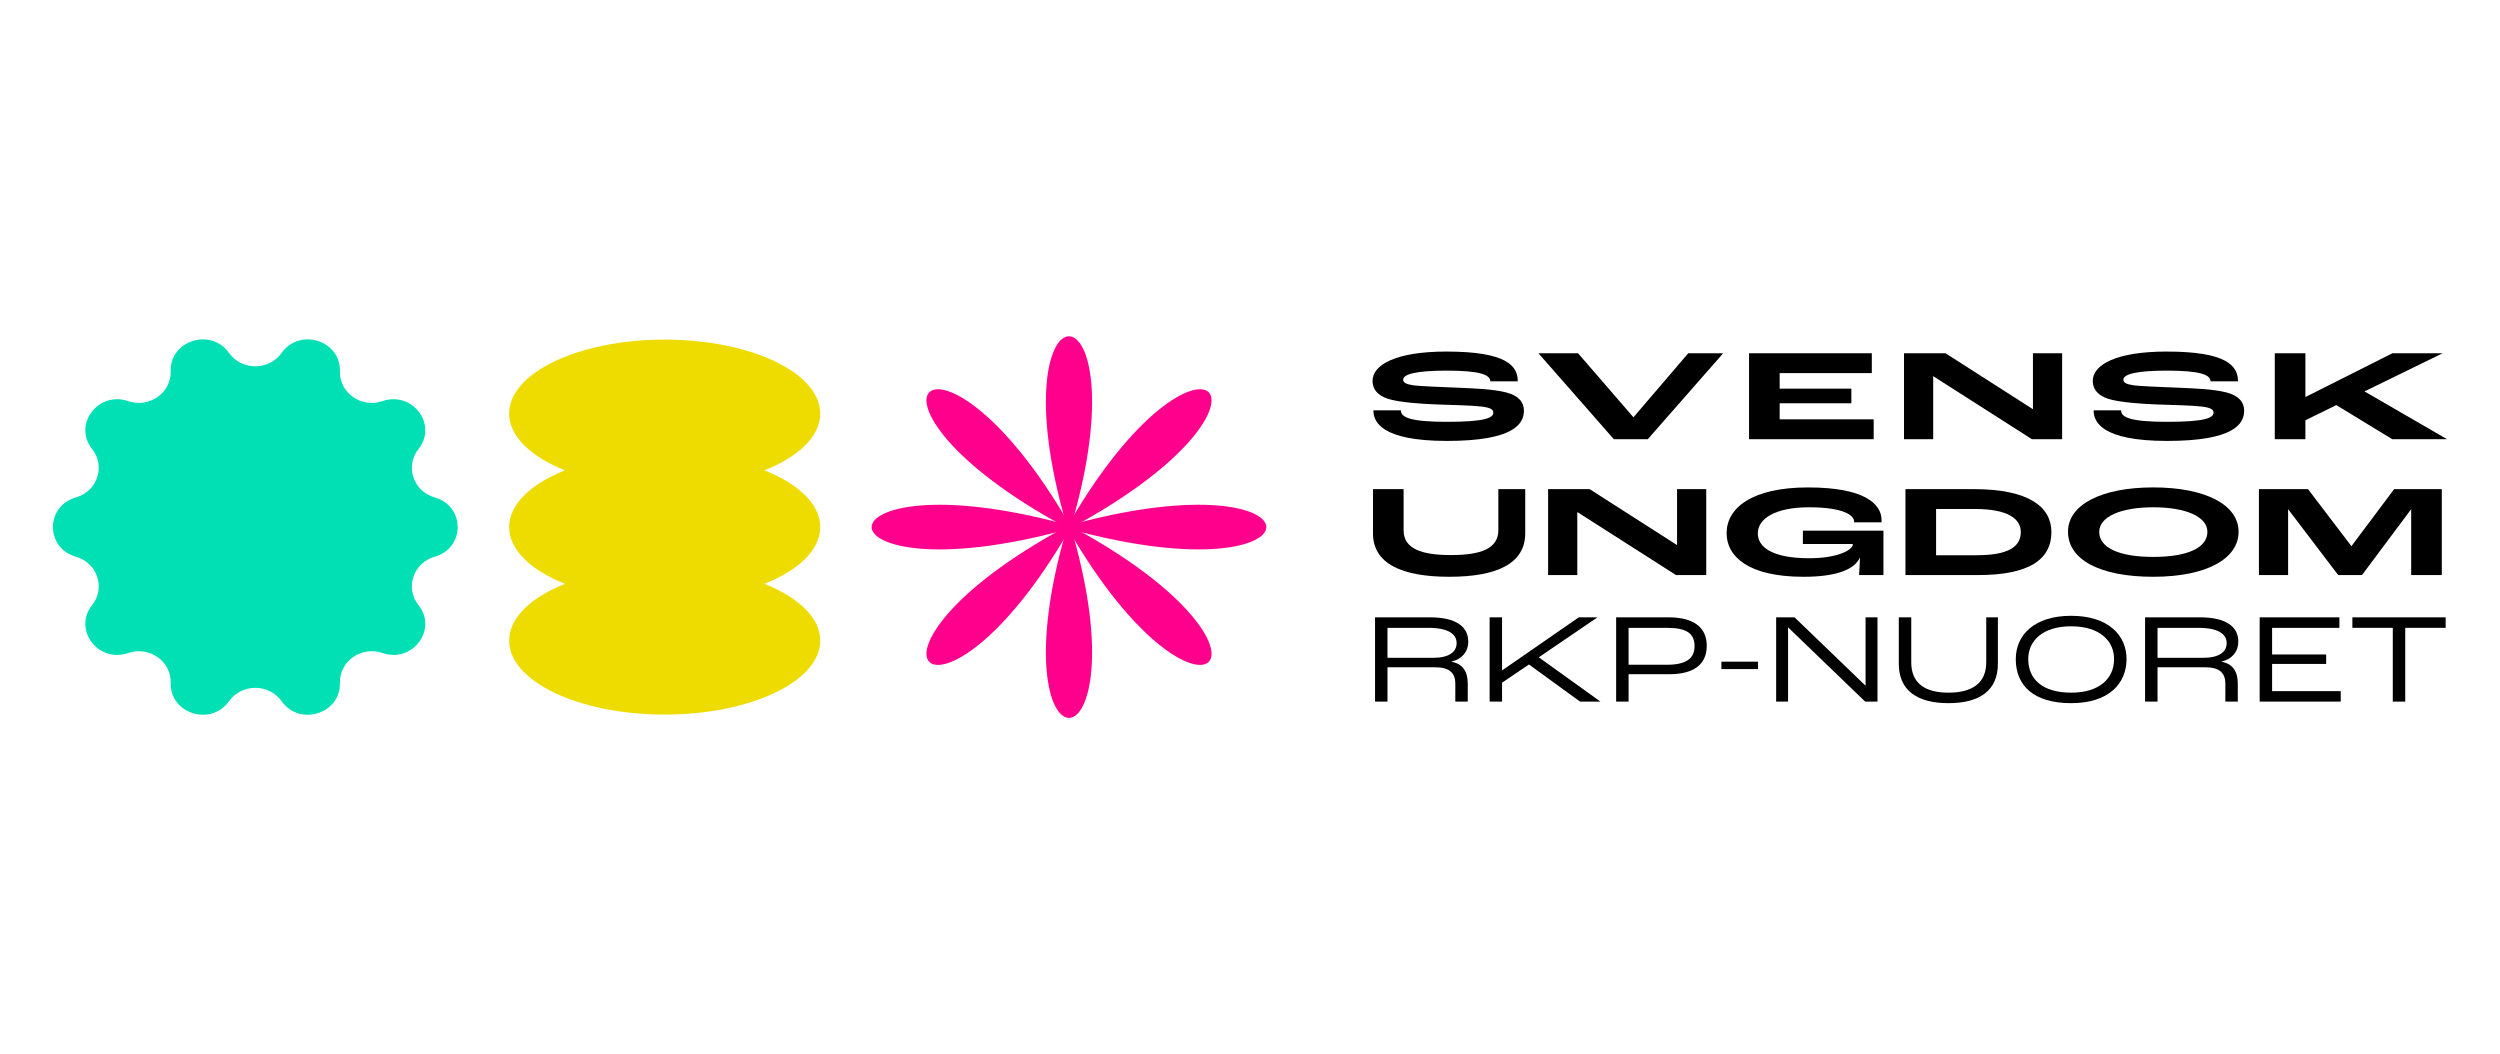 <svg xmlns="http://www.w3.org/2000/svg" viewBox="0 0 1366 576"><defs><style>      .cls-1 {        fill: #00e0b4;      }      .cls-2 {        fill: #ff008c;      }      .cls-3 {        fill: #eedc00;      }    </style></defs><g><g id="Layer_1"><g><g><path class="cls-2" d="M586.09,288c128.58,69.72,70.12,126.24-1.99,1.92-72.11,124.32-130.56,67.8-1.99-1.92-128.58-69.72-70.12-126.24,1.99-1.92,72.11-124.32,130.56-67.8,1.99,1.92Z"></path><path class="cls-2" d="M582.69,286.64c-39.93-137.2,42.74-137.2,2.81,0,141.9-38.61,141.9,41.32,0,2.72,39.93,137.2-42.74,137.2-2.81,0-141.9,38.61-141.9-41.32,0-2.72Z"></path></g><path class="cls-3" d="M448.18,288c0-12.46-11.86-23.59-30.49-31.01,18.63-7.41,30.49-18.55,30.49-31.01,0-22.32-38.05-40.42-84.99-40.42s-84.99,18.1-84.99,40.42c0,12.46,11.86,23.59,30.49,31.01-18.63,7.41-30.49,18.55-30.49,31.01s11.86,23.59,30.49,31.01c-18.63,7.41-30.49,18.55-30.49,31.01,0,22.32,38.05,40.42,84.99,40.42s84.99-18.1,84.99-40.42c0-12.46-11.86-23.59-30.49-31.01,18.63-7.41,30.49-18.55,30.49-31.01Z"></path><path class="cls-1" d="M153.89,383.17h0c-6.93-9.78-21.85-9.78-28.78,0h0c-9.83,13.87-32.31,6.81-31.83-10h0c.34-11.85-11.73-20.33-23.28-16.36h0c-16.39,5.64-30.28-12.85-19.67-26.18h0c7.48-9.39,2.87-23.12-8.89-26.46h0c-16.69-4.75-16.69-27.6,0-32.36h0c11.76-3.35,16.37-17.07,8.89-26.46h0c-10.61-13.33,3.28-31.81,19.67-26.18h0c11.55,3.97,23.62-4.51,23.28-16.36h0c-.48-16.81,22-23.87,31.83-10h0c6.93,9.78,21.85,9.78,28.78,0h0c9.83-13.87,32.31-6.81,31.83,10h0c-.34,11.85,11.73,20.33,23.28,16.36h0c16.39-5.64,30.28,12.85,19.67,26.18h0c-7.48,9.39-2.87,23.12,8.89,26.46h0c16.69,4.75,16.69,27.6,0,32.36h0c-11.76,3.35-16.37,17.07-8.89,26.46h0c10.61,13.33-3.28,31.81-19.67,26.18h0c-11.55-3.97-23.62,4.51-23.28,16.36h0c.48,16.81-22,23.87-31.83,10Z"></path><g><g><path d="M750.43,224.21h15.01c0,3.5,4.07,6.28,25.02,6.28s25.49-2.14,25.49-5.07c0-1.64-1.56-2.71-6.49-3.28-5.24-.64-16.11-.86-24.32-1.14-8.21-.29-20.88-1.14-26.9-3.14-5.16-1.71-8.29-4.93-8.29-9.71,0-8.71,12.43-16.06,40.42-16.06,33.15,0,38.94,7.99,38.94,16.27h-15.01c0-3.64-5.86-5.85-23.85-5.85-16.5,0-23.77,1.93-23.77,4.93,0,1.5,1.41,2.43,5,3,3.83.64,16.03,1,24.08,1.36,9.85.43,20.17.79,27.29,2.64,6.8,1.78,9.62,5.35,9.62,9.99,0,7.28-5.79,16.49-42.06,16.49s-40.19-10.71-40.19-16.7Z"></path><path d="M840.59,193.02h21.66l30.18,34.9h.16l29.87-34.9h19.08l-41.2,46.97h-18.53l-41.2-46.97Z"></path><path d="M955.68,193.02h67.08v10.85h-50.35v8.49h39.17v7.99h-39.17v8.78h51.37v10.85h-68.1v-46.97Z"></path><path d="M1040.36,193.02h22.67l47.61,30.48h.16v-30.48h15.95v46.97h-16.5l-53.87-34.4h-.08v34.4h-15.95v-46.97Z"></path><path d="M1143.96,224.21h15.01c0,3.5,4.07,6.28,25.02,6.28s25.49-2.14,25.49-5.07c0-1.64-1.56-2.71-6.49-3.28-5.24-.64-16.11-.86-24.32-1.14-8.21-.29-20.88-1.14-26.9-3.14-5.16-1.71-8.29-4.93-8.29-9.71,0-8.71,12.43-16.06,40.42-16.06,33.15,0,38.94,7.99,38.94,16.27h-15.01c0-3.64-5.86-5.85-23.85-5.85-16.5,0-23.77,1.93-23.77,4.93,0,1.5,1.41,2.43,5,3,3.83.64,16.03,1,24.08,1.36,9.85.43,20.17.79,27.29,2.64,6.8,1.78,9.62,5.35,9.62,9.99,0,7.28-5.79,16.49-42.06,16.49s-40.19-10.71-40.19-16.7Z"></path><path d="M1242.94,193.02h16.73v23.84h.16l47.38-23.84h27.44l-42.69,20.84,45.11,26.12h-29.94l-30.57-18.63-16.89,8.28v10.35h-16.73v-46.97Z"></path><path d="M750.2,291.38v-24.13h16.73v22.48c0,10.06,9.62,13.56,25.88,13.56s25.88-3.5,25.88-13.56v-22.48h14.7v24.13c0,16.56-15.48,23.77-41.52,23.77s-41.67-7.21-41.67-23.77Z"></path><path d="M845.9,267.26h22.67l47.61,30.48h.16v-30.48h15.95v46.97h-16.5l-53.87-34.4h-.08v34.4h-15.95v-46.97Z"></path><path d="M943.41,291.38c0-13.78,13.76-25.05,44.49-25.05s40.19,8.92,40.19,17.92c0,.07,0,.57-.08,1.14h-14.93v-.43c0-3.5-6.1-7.78-24.63-7.78s-27.99,6.21-27.99,14.28c0,7.35,7.66,13.56,28.15,13.56,15.72,0,23.77-4.64,23.77-7.57v-.21h-27.29v-7.28h44.02v24.27h-13.29c.08-1.64.31-5.64.47-9.35h-.16c-2.81,6.07-12.28,10.28-30.65,10.28-30.34,0-42.06-11.21-42.06-23.77Z"></path><path d="M1041.14,267.26h37.22c30.73,0,42.53,9.99,42.53,23.48,0,15.13-12.43,23.48-40.11,23.48h-39.64v-46.97ZM1080.16,303.37c16.89,0,24-4.43,24-12.63,0-7.07-6.65-12.63-25.02-12.63h-21.27v25.27h22.28Z"></path><path d="M1129.96,290.52c0-14.7,18.14-24.2,46.6-24.2s46.6,9.49,46.6,24.2-17.36,24.63-46.6,24.63-46.6-9.35-46.6-24.63ZM1206.12,290.6c0-8.14-11.49-13.42-29.55-13.42s-29.56,5.28-29.56,13.42c0,8.64,10.71,13.7,29.56,13.7s29.55-5.07,29.55-13.7Z"></path><path d="M1234.27,267.26h26.82l23.69,31.12h.08l23.3-31.12h26.04v46.97h-16.73v-35.9h-.08l-26.82,35.9h-12.98l-27.29-35.9h-.08v35.9h-15.95v-46.97Z"></path></g><g><path d="M751.31,337.31h29.97c14.41,0,20.99,5.18,20.99,13.3,0,5.32-3.33,9.52-9.12,10.85v.14c6.15,1.12,8.83,5.39,8.83,11.9v9.87h-6.8v-9.87c0-5.88-3.33-8.89-10.93-8.89h-26.13v18.76h-6.8v-46.05ZM783.02,359.43c8.69,0,12.88-3.15,12.88-8.05s-4.49-8.33-15.56-8.33h-22.22v16.38h24.9Z"></path><path d="M813.92,337.31h6.8v28.91h.15l41.77-28.91h10.21l-32.07,21.84,33.73,24.22h-11.15l-27.94-20.3-14.7,9.94v10.36h-6.8v-46.05Z"></path><path d="M883.05,337.31h28.67c13.83,0,20.85,5.6,20.85,15.54s-6.8,15.54-20.49,15.54h-22.22v14.98h-6.8v-46.05ZM910.99,363.21c9.99,0,14.91-3.22,14.91-10.15s-4.27-10.01-15.13-10.01h-20.92v20.16h21.14Z"></path><path d="M940.59,361.53h19.98v4.06h-19.98v-4.06Z"></path><path d="M970.48,337.31h10.06l38.66,37.23h.15v-37.23h6.51v46.05h-6.73l-42.06-40.52h-.07v40.52h-6.51v-46.05Z"></path><path d="M1037.51,362.65v-25.34h6.8v24.57c0,11.27,7.24,16.59,20.34,16.59s20.63-5.32,20.63-16.59v-24.57h6.37v25.34c0,14.63-9.92,21.56-27,21.56s-27.15-6.93-27.15-21.56Z"></path><path d="M1101.42,360.13c0-13.23,10.21-23.66,30.26-23.66s30.26,10.43,30.26,23.66-9.55,24.08-30.26,24.08-30.26-9.8-30.26-24.08ZM1155.13,360.13c0-10.08-7.96-17.92-23.45-17.92s-23.45,7.84-23.45,17.92c0,11.06,7.89,18.34,23.45,18.34s23.45-7.84,23.45-18.34Z"></path><path d="M1172.06,337.31h29.97c14.41,0,20.99,5.18,20.99,13.3,0,5.32-3.33,9.52-9.12,10.85v.14c6.15,1.12,8.83,5.39,8.83,11.9v9.87h-6.8v-9.87c0-5.88-3.33-8.89-10.93-8.89h-26.13v18.76h-6.8v-46.05ZM1203.77,359.43c8.69,0,12.88-3.15,12.88-8.05s-4.49-8.33-15.56-8.33h-22.22v16.38h24.9Z"></path><path d="M1234.67,337.31h43.58v5.74h-36.77v14.56h29.54v5.18h-29.54v14.84h37.5v5.74h-44.3v-46.05Z"></path><path d="M1307.42,343.05h-22.08v-5.74h50.96v5.74h-22.08v40.31h-6.8v-40.31Z"></path></g></g></g></g></g></svg>